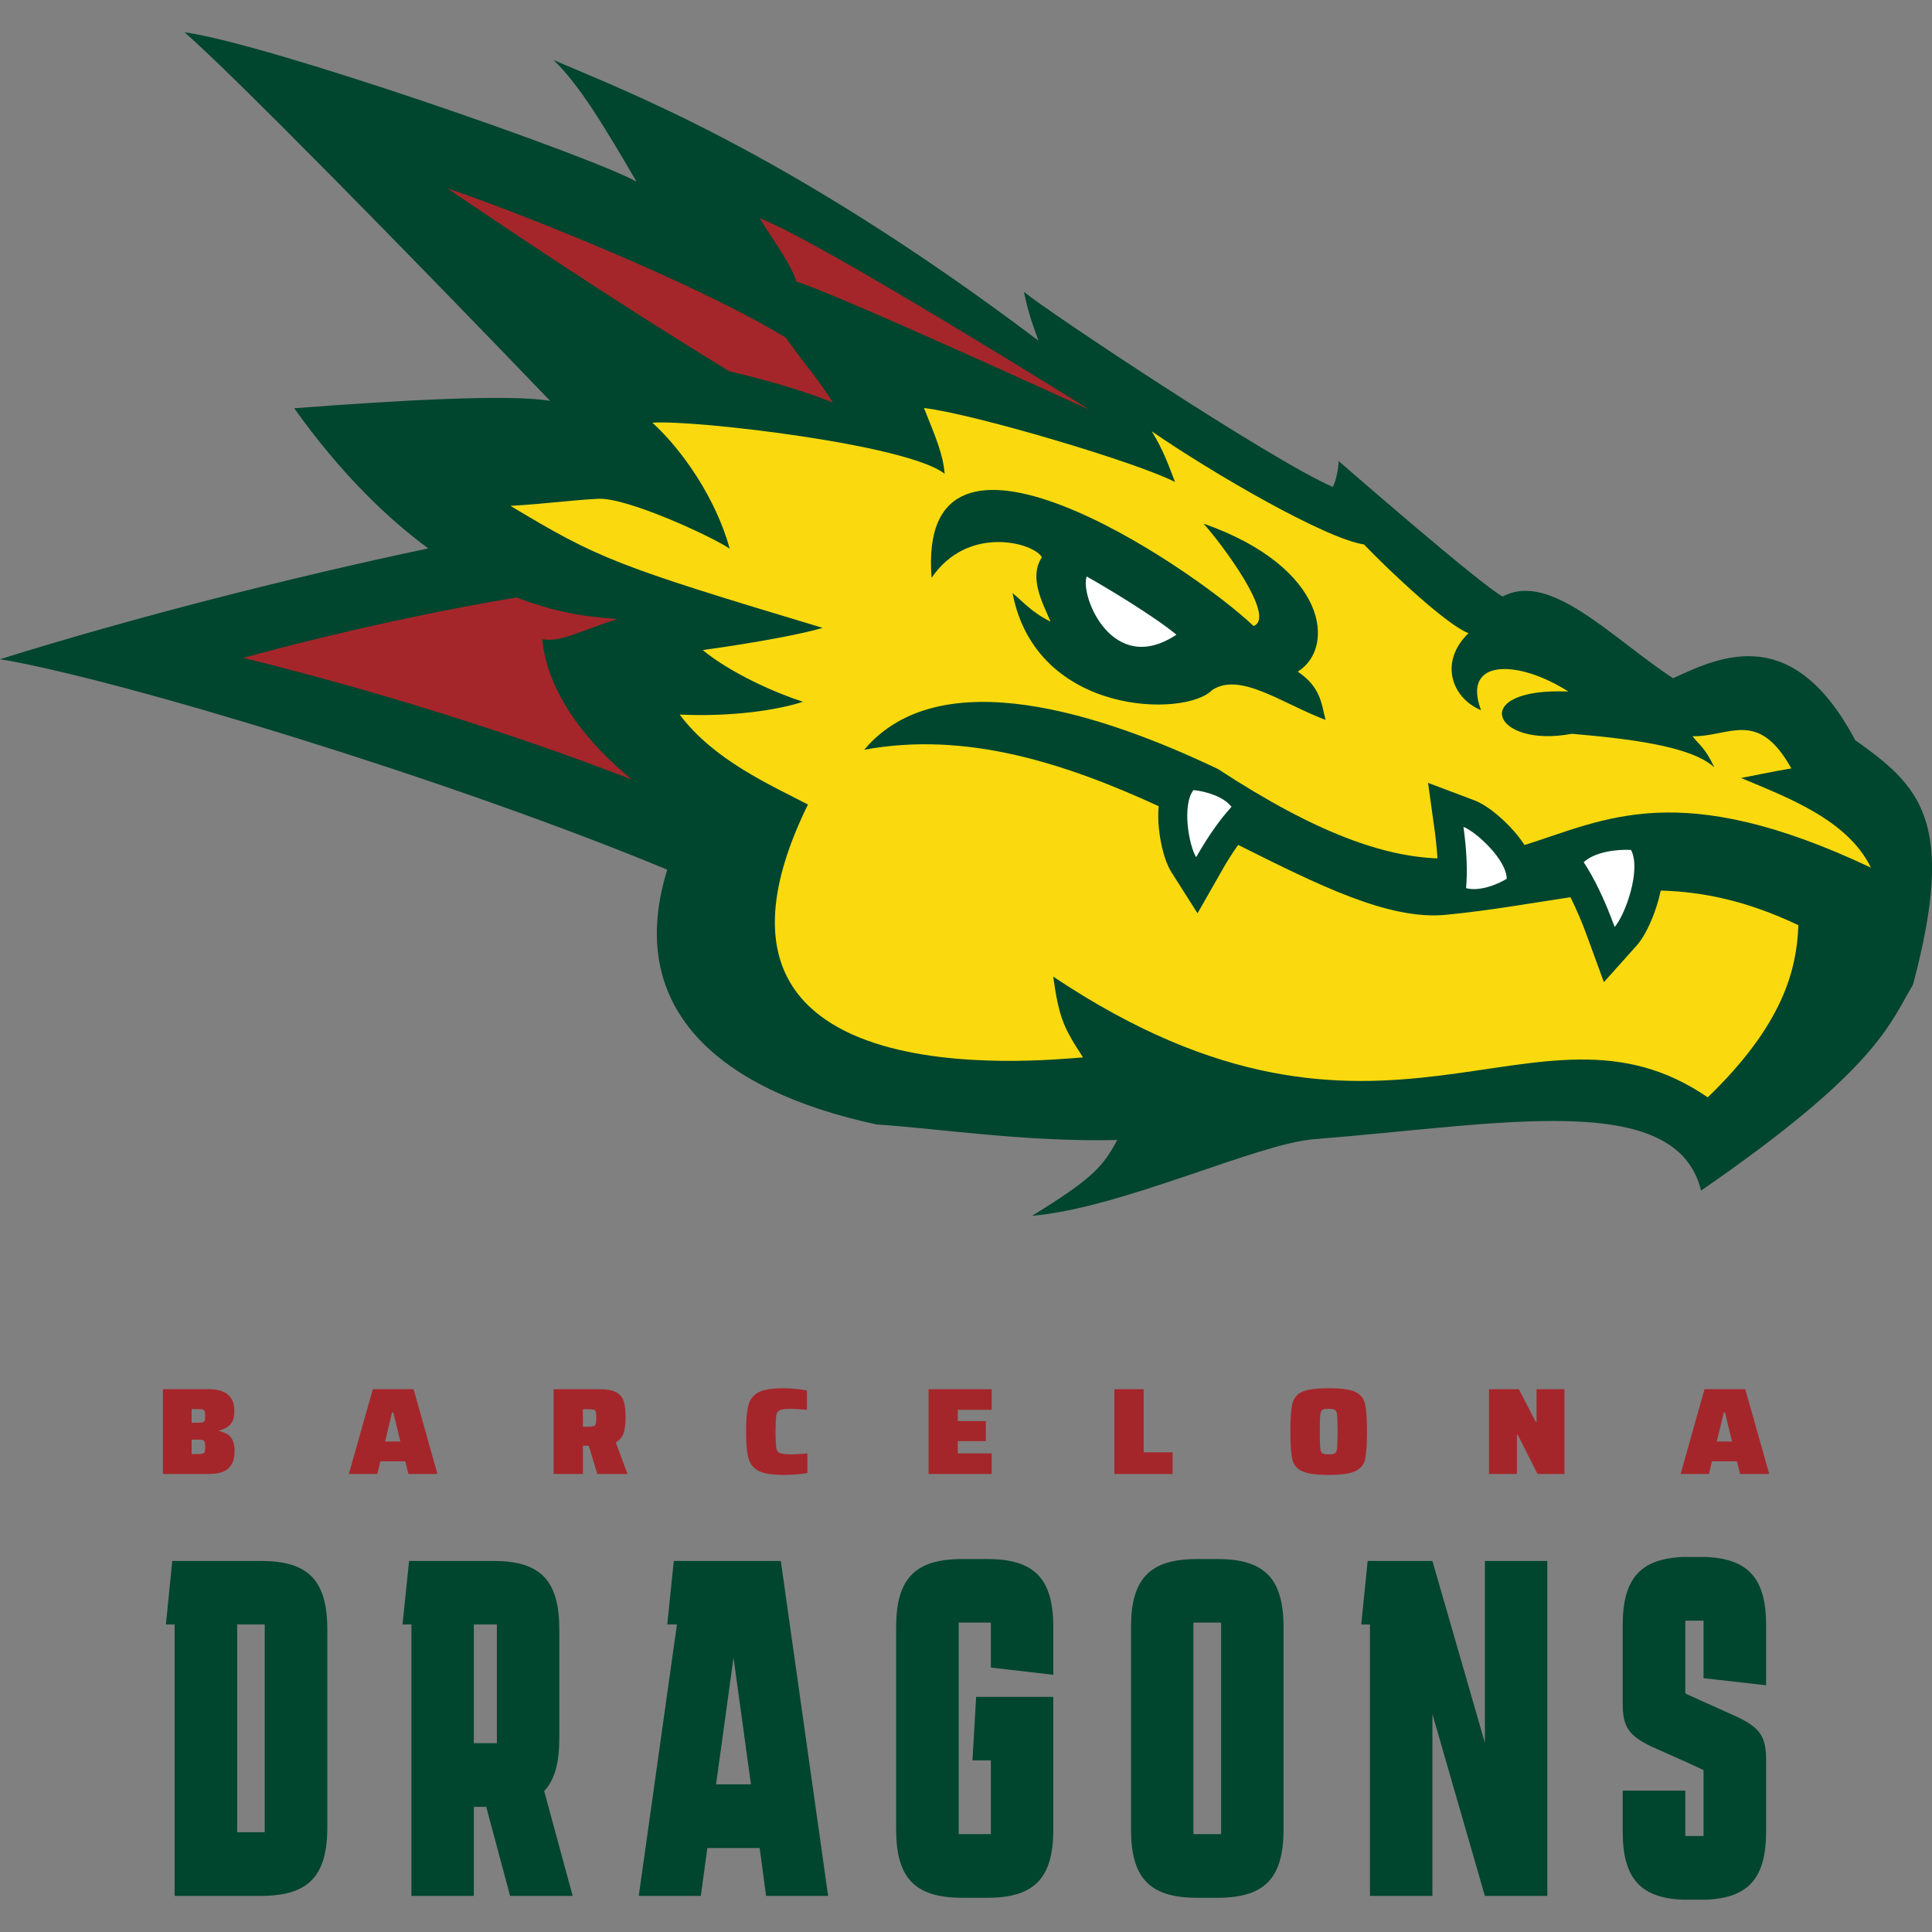 <svg width="150" height="150" viewBox="0 0 150 150" fill="none" xmlns="http://www.w3.org/2000/svg">
<rect x="0" y="0" width="150" height="150" fill="#808080" stroke="none"/>
<g clip-path="url(#clip0_222_11179)">
<path fill-rule="evenodd" clip-rule="evenodd" d="M144.041 57.468C139.268 48.483 133.807 50.811 129.902 52.663C125.086 49.499 120.377 44.334 116.673 46.313C115.127 45.562 103.941 35.803 103.941 35.803C103.941 35.803 103.867 37.084 103.475 37.804C98.734 35.761 81.387 24.225 79.493 22.659C79.768 23.897 79.969 24.68 80.625 26.448C60.696 11.409 47.848 6.815 42.958 4.646C45.033 6.614 47.012 10.001 49.425 14.107C45.89 12.128 20.786 3.386 14.33 2.508C18.14 5.831 31.814 19.78 42.715 31.126C39.688 30.586 30.798 31.083 22.839 31.697C26.438 36.724 29.994 40.185 33.253 42.577C22.617 44.821 10.287 47.964 0 51.181C8.816 52.621 34.672 60.41 51.806 67.522C48.536 78.063 55.426 84.583 68.062 87.303C72.804 87.61 79.673 88.679 86.742 88.509C85.663 90.499 84.964 91.43 80.128 94.394C87.06 93.812 97.675 88.763 102.036 88.446C116.514 87.303 130.135 84.53 132.072 92.436C145.851 82.932 146.709 79.45 148.518 76.465C151.958 63.649 148.995 61.003 144.041 57.468V57.468Z" fill="#00452E"/>
<path fill-rule="evenodd" clip-rule="evenodd" d="M42.091 49.615C43.403 49.943 45.297 48.885 47.933 48.059C46.663 47.953 43.837 47.837 40.101 46.387C34.883 47.244 27.03 48.853 18.892 51.076C31.719 54.24 42.482 57.976 49.044 60.516C45.604 57.69 42.525 53.901 42.091 49.615V49.615ZM84.605 31.824C84.605 31.824 63.48 18.616 58.971 16.944C60.538 19.399 61.427 20.595 61.84 21.865C64.856 22.765 84.605 31.824 84.605 31.824V31.824ZM34.724 14.626C38.842 15.96 53.531 21.685 60.993 26.204C62.697 28.564 63.639 29.612 64.665 31.253C61.13 29.845 57.617 29.083 56.611 28.819C46.049 22.352 38.048 16.838 34.724 14.626V14.626Z" fill="#A5262A"/>
<path fill-rule="evenodd" clip-rule="evenodd" d="M128.791 69.767C128.473 70.952 127.849 72.54 127.055 73.429L124.526 76.254L123.234 72.72C122.858 71.677 122.423 70.656 121.933 69.661C118.969 70.095 115.847 70.677 112.249 71.026C107.825 71.46 102.332 68.698 96.13 65.597C95.663 66.254 95.232 66.936 94.839 67.639L92.976 70.91L90.955 67.724C90.235 66.571 90.023 64.782 89.97 64.253C89.914 63.7 89.911 63.144 89.96 62.591C82.869 59.342 75.111 56.728 67.099 58.21C72.973 51.235 85.663 55.458 94.574 59.712C102.321 64.782 107.497 66.486 111.603 66.645C111.561 65.989 111.497 65.269 111.391 64.496L110.873 60.781L114.439 62.126C115.72 62.612 116.99 63.925 117.339 64.306C117.718 64.709 118.062 65.145 118.366 65.608C124.6 63.66 130.325 60.305 145.259 67.364C143.428 63.597 138.644 61.871 135.173 60.4C135.585 60.337 137.744 59.871 139.078 59.66C136.485 54.992 134.262 57.215 131.405 57.162C131.997 57.913 132.378 58.051 133.098 59.575C131.278 57.903 126.388 57.352 122.038 56.971C115.847 58.136 113.931 53.362 121.763 53.69C117.89 51.203 113.455 51.108 114.99 55.14C112.672 54.177 111.73 51.352 114.016 49.161C112.397 48.557 108.111 44.568 105.899 42.271C102.914 41.826 94.183 36.767 89.42 33.486C90.288 34.884 90.69 36.016 91.23 37.424C88.351 35.921 75.704 32.153 71.735 31.677C72.613 33.857 73.227 35.275 73.344 36.789C70.497 34.492 53.68 32.566 50.653 32.82C53.066 35.021 55.616 38.81 56.654 42.599C55.309 41.678 48.674 38.598 46.419 38.725C44.165 38.852 42.239 39.127 39.635 39.276C46.419 43.35 47.742 43.901 63.871 48.748C62.39 49.193 59.024 49.849 54.558 50.473C56.812 52.315 60.294 53.828 62.337 54.484C60.379 55.14 56.717 55.67 52.769 55.479C55.394 58.993 59.765 60.919 62.728 62.464C51.446 85.473 80.805 82.329 84.086 82.097C82.583 79.789 82.234 79.08 81.768 75.821C107.528 93.05 119.139 75.969 132.59 85.198C138.401 79.578 139.491 75.365 139.628 71.831C135.638 69.936 132.23 69.238 128.939 69.142C128.897 69.343 128.844 69.555 128.791 69.767V69.767ZM97.326 48.6C99.146 47.933 94.807 42.165 93.442 40.652C103.147 44.07 103.697 50.336 100.755 52.145C102.554 53.352 102.597 54.654 102.914 55.892C99.485 54.59 96.289 52.156 94.109 53.574C92.098 55.701 80.445 55.627 78.614 46.049C79.482 46.758 80.128 47.563 81.567 48.261C80.985 46.875 79.842 44.874 80.89 43.266C80.297 42.154 75.153 40.694 72.328 44.864C71.132 29.751 92.182 43.752 97.326 48.6Z" fill="#FADA0E"/>
<path fill-rule="evenodd" clip-rule="evenodd" d="M122.959 66.941C123.806 66.147 125.51 65.925 126.632 65.988C127.447 67.523 126.177 71.047 125.362 71.968C124.536 69.724 123.753 68.158 122.959 66.941ZM113.826 68.952C114.789 69.227 116.154 68.73 116.98 68.232C116.98 66.75 114.609 64.581 113.625 64.2C113.9 66.221 113.932 67.713 113.826 68.952ZM95.612 62.644C95.019 61.85 93.622 61.437 92.659 61.342C91.749 62.528 92.309 65.66 92.87 66.549C93.886 64.771 94.775 63.565 95.612 62.644V62.644ZM84.372 44.758C85.843 45.583 89.632 47.859 91.336 49.277C86.362 52.59 83.822 46.229 84.372 44.758Z" fill="white"/>
<path d="M16.997 111.063V111.095C17.234 111.153 17.462 111.242 17.675 111.359C17.85 111.475 17.987 111.641 18.066 111.836C18.176 112.104 18.226 112.393 18.214 112.682C18.214 113.275 18.045 113.709 17.727 114.005C17.41 114.302 16.902 114.439 16.203 114.439H12.648V107.856H16.225C16.849 107.856 17.336 107.994 17.675 108.258C18.013 108.523 18.193 108.946 18.193 109.507C18.193 110.068 18.098 110.333 17.907 110.566C17.717 110.799 17.41 110.968 16.997 111.063V111.063ZM15.897 109.571C15.883 109.537 15.861 109.507 15.834 109.483C15.806 109.459 15.773 109.442 15.738 109.433C15.609 109.407 15.478 109.396 15.346 109.401H14.881V110.46H15.346C15.478 110.465 15.609 110.454 15.738 110.428C15.773 110.418 15.805 110.4 15.832 110.376C15.86 110.353 15.882 110.323 15.897 110.291C15.922 110.172 15.933 110.051 15.928 109.931C15.934 109.81 15.923 109.689 15.897 109.571V109.571ZM15.897 111.963C15.867 111.891 15.809 111.834 15.738 111.804C15.609 111.778 15.478 111.767 15.346 111.772H14.881V112.894H15.346C15.478 112.9 15.609 112.889 15.738 112.862C15.773 112.852 15.805 112.834 15.832 112.811C15.86 112.787 15.882 112.758 15.897 112.725C15.939 112.472 15.939 112.215 15.897 111.963ZM31.708 114.439L31.465 113.455H29.528L29.295 114.439H27.083L28.946 107.856H32.111L33.963 114.439H31.708ZM30.534 109.656H30.438L29.899 111.92H31.084L30.534 109.656ZM47.806 111.984L48.716 114.439H46.377L45.71 112.248H45.255V114.439H42.98V107.856H46.493C47.086 107.856 47.52 107.93 47.827 108.089C47.968 108.159 48.093 108.258 48.195 108.378C48.297 108.498 48.373 108.637 48.42 108.788C48.526 109.095 48.568 109.518 48.568 110.058C48.579 110.468 48.529 110.879 48.42 111.275C48.311 111.58 48.092 111.833 47.806 111.984V111.984ZM46.261 109.624C46.256 109.584 46.239 109.547 46.212 109.516C46.186 109.486 46.151 109.465 46.112 109.454C45.959 109.423 45.803 109.409 45.647 109.412H45.255V110.767H45.657C45.8 110.776 45.943 110.761 46.081 110.724C46.121 110.713 46.158 110.692 46.188 110.662C46.217 110.632 46.239 110.596 46.25 110.555C46.287 110.406 46.302 110.253 46.292 110.1C46.298 109.941 46.288 109.781 46.261 109.624V109.624ZM60.538 112.809C60.686 112.883 60.972 112.915 61.374 112.915C61.812 112.919 62.251 112.894 62.686 112.841V114.365C62.475 114.408 62.189 114.439 61.84 114.471C61.49 114.503 61.152 114.513 60.845 114.513C59.977 114.513 59.331 114.408 58.929 114.217C58.729 114.121 58.552 113.982 58.412 113.81C58.271 113.638 58.169 113.437 58.114 113.222C57.987 112.767 57.924 112.079 57.924 111.148C57.924 110.216 57.987 109.518 58.114 109.063C58.171 108.85 58.273 108.651 58.413 108.481C58.554 108.311 58.73 108.174 58.929 108.079C59.331 107.877 59.977 107.782 60.845 107.782C61.152 107.782 61.469 107.803 61.808 107.835C62.093 107.859 62.375 107.902 62.654 107.962V109.454C61.956 109.401 61.522 109.38 61.374 109.38C60.972 109.38 60.686 109.412 60.538 109.486C60.39 109.56 60.294 109.698 60.263 109.91C60.192 110.734 60.192 111.562 60.263 112.386C60.294 112.598 60.39 112.746 60.538 112.809V112.809ZM76.995 112.841V114.439H72.095V107.856H76.995V109.454H74.36V110.333H76.54V111.889H74.36V112.841H76.995ZM86.52 114.439V107.856H88.796V112.756H91.04V114.439H86.52ZM105.983 113.296C105.941 113.499 105.851 113.688 105.72 113.848C105.589 114.008 105.422 114.135 105.232 114.217C104.819 114.418 104.131 114.513 103.158 114.513C102.184 114.513 101.496 114.418 101.083 114.217C100.893 114.135 100.726 114.008 100.595 113.848C100.464 113.688 100.374 113.499 100.332 113.296C100.237 112.873 100.184 112.153 100.184 111.148C100.184 110.142 100.237 109.423 100.332 108.999C100.376 108.796 100.467 108.606 100.597 108.445C100.728 108.283 100.894 108.154 101.083 108.068C101.496 107.877 102.184 107.782 103.158 107.782C104.131 107.782 104.819 107.877 105.232 108.068C105.421 108.154 105.588 108.283 105.718 108.445C105.848 108.606 105.939 108.796 105.983 108.999C106.079 109.423 106.132 110.142 106.132 111.148C106.132 112.153 106.079 112.873 105.983 113.296ZM103.814 109.867C103.793 109.656 103.74 109.518 103.655 109.465C103.57 109.412 103.401 109.38 103.158 109.38C102.914 109.38 102.745 109.402 102.66 109.465C102.575 109.529 102.523 109.656 102.501 109.867C102.48 110.079 102.47 110.502 102.47 111.148C102.47 111.793 102.48 112.217 102.501 112.428C102.523 112.64 102.575 112.778 102.66 112.831C102.745 112.883 102.904 112.915 103.158 112.915C103.328 112.928 103.499 112.899 103.655 112.831C103.74 112.778 103.793 112.64 103.814 112.428C103.835 112.217 103.846 111.783 103.846 111.148C103.846 110.513 103.835 110.079 103.814 109.867ZM119.372 114.439L117.826 111.37H117.773V114.439H115.604V107.856H117.922L119.234 110.396H119.297V107.856H121.467V114.439H119.372ZM135.099 114.439L134.855 113.455H132.918L132.686 114.439H130.484L132.336 107.856H135.501L137.363 114.439H135.099ZM133.924 109.656H133.839L133.289 111.92H134.474L133.924 109.656Z" fill="#A5262A"/>
<path d="M25.411 126.505V141.882C25.411 145.671 23.94 147.195 20.267 147.195H13.557V126.124H12.88L13.377 121.192H20.267C23.94 121.192 25.411 122.705 25.411 126.505V126.505ZM18.415 142.253H20.553V126.124H18.415V142.253ZM43.424 126.505V134.971C43.424 136.866 43.064 138.199 42.249 139.057L44.461 147.195H39.603L37.751 140.284H36.788V147.195H31.941V126.124H31.253L31.761 121.192H38.428C41.995 121.223 43.424 122.747 43.424 126.505V126.505ZM36.788 135.342H38.577V126.124H36.788V135.342ZM52.557 126.124H51.806L52.314 121.192H60.622L64.295 147.195H59.479L58.982 143.481H54.918L54.41 147.195H49.594L52.557 126.124ZM58.304 138.538L56.95 128.695L55.595 138.538H58.304ZM76.931 125.975H74.433V142.401H76.931V136.675H75.502L75.788 131.743H81.778V142.031C81.778 145.82 80.318 147.344 76.645 147.344H74.719C71.036 147.344 69.576 145.82 69.576 142.031V126.356C69.576 122.557 71.036 121.044 74.719 121.044H76.645C80.318 121.044 81.778 122.557 81.778 126.356V130.029L76.931 129.468V125.975ZM92.944 121.044H94.521C98.194 121.044 99.654 122.557 99.654 126.356V142.031C99.654 145.82 98.194 147.344 94.521 147.344H92.944C89.272 147.344 87.811 145.82 87.811 142.031V126.356C87.811 122.557 89.272 121.044 92.944 121.044ZM92.658 142.401H94.807V125.975H92.658V142.401ZM120.133 121.192V147.195H115.286L111.211 133.077V147.195H106.364V126.124H105.687L106.184 121.192H111.211L115.286 135.31V121.192H120.133ZM130.621 147.492C127.309 147.344 125.986 145.777 125.986 142.179V139.025H130.844V142.549H132.262V137.427L131.129 136.898L128.23 135.606C126.451 134.749 125.986 134.082 125.986 132.262V126.198C125.986 122.599 127.309 121.044 130.621 120.885H132.484C135.797 121.044 137.12 122.599 137.12 126.198V130.844L132.262 130.294V125.827H130.844V131.479L131.976 131.997L134.876 133.299C136.654 134.156 137.12 134.823 137.12 136.644V142.179C137.12 145.777 135.797 147.344 132.484 147.492H130.621Z" fill="#00452E"/>
</g>
<defs>
<clipPath id="clip0_222_11179">
<rect width="150" height="150" fill="white"/>
</clipPath>
</defs>
</svg>
